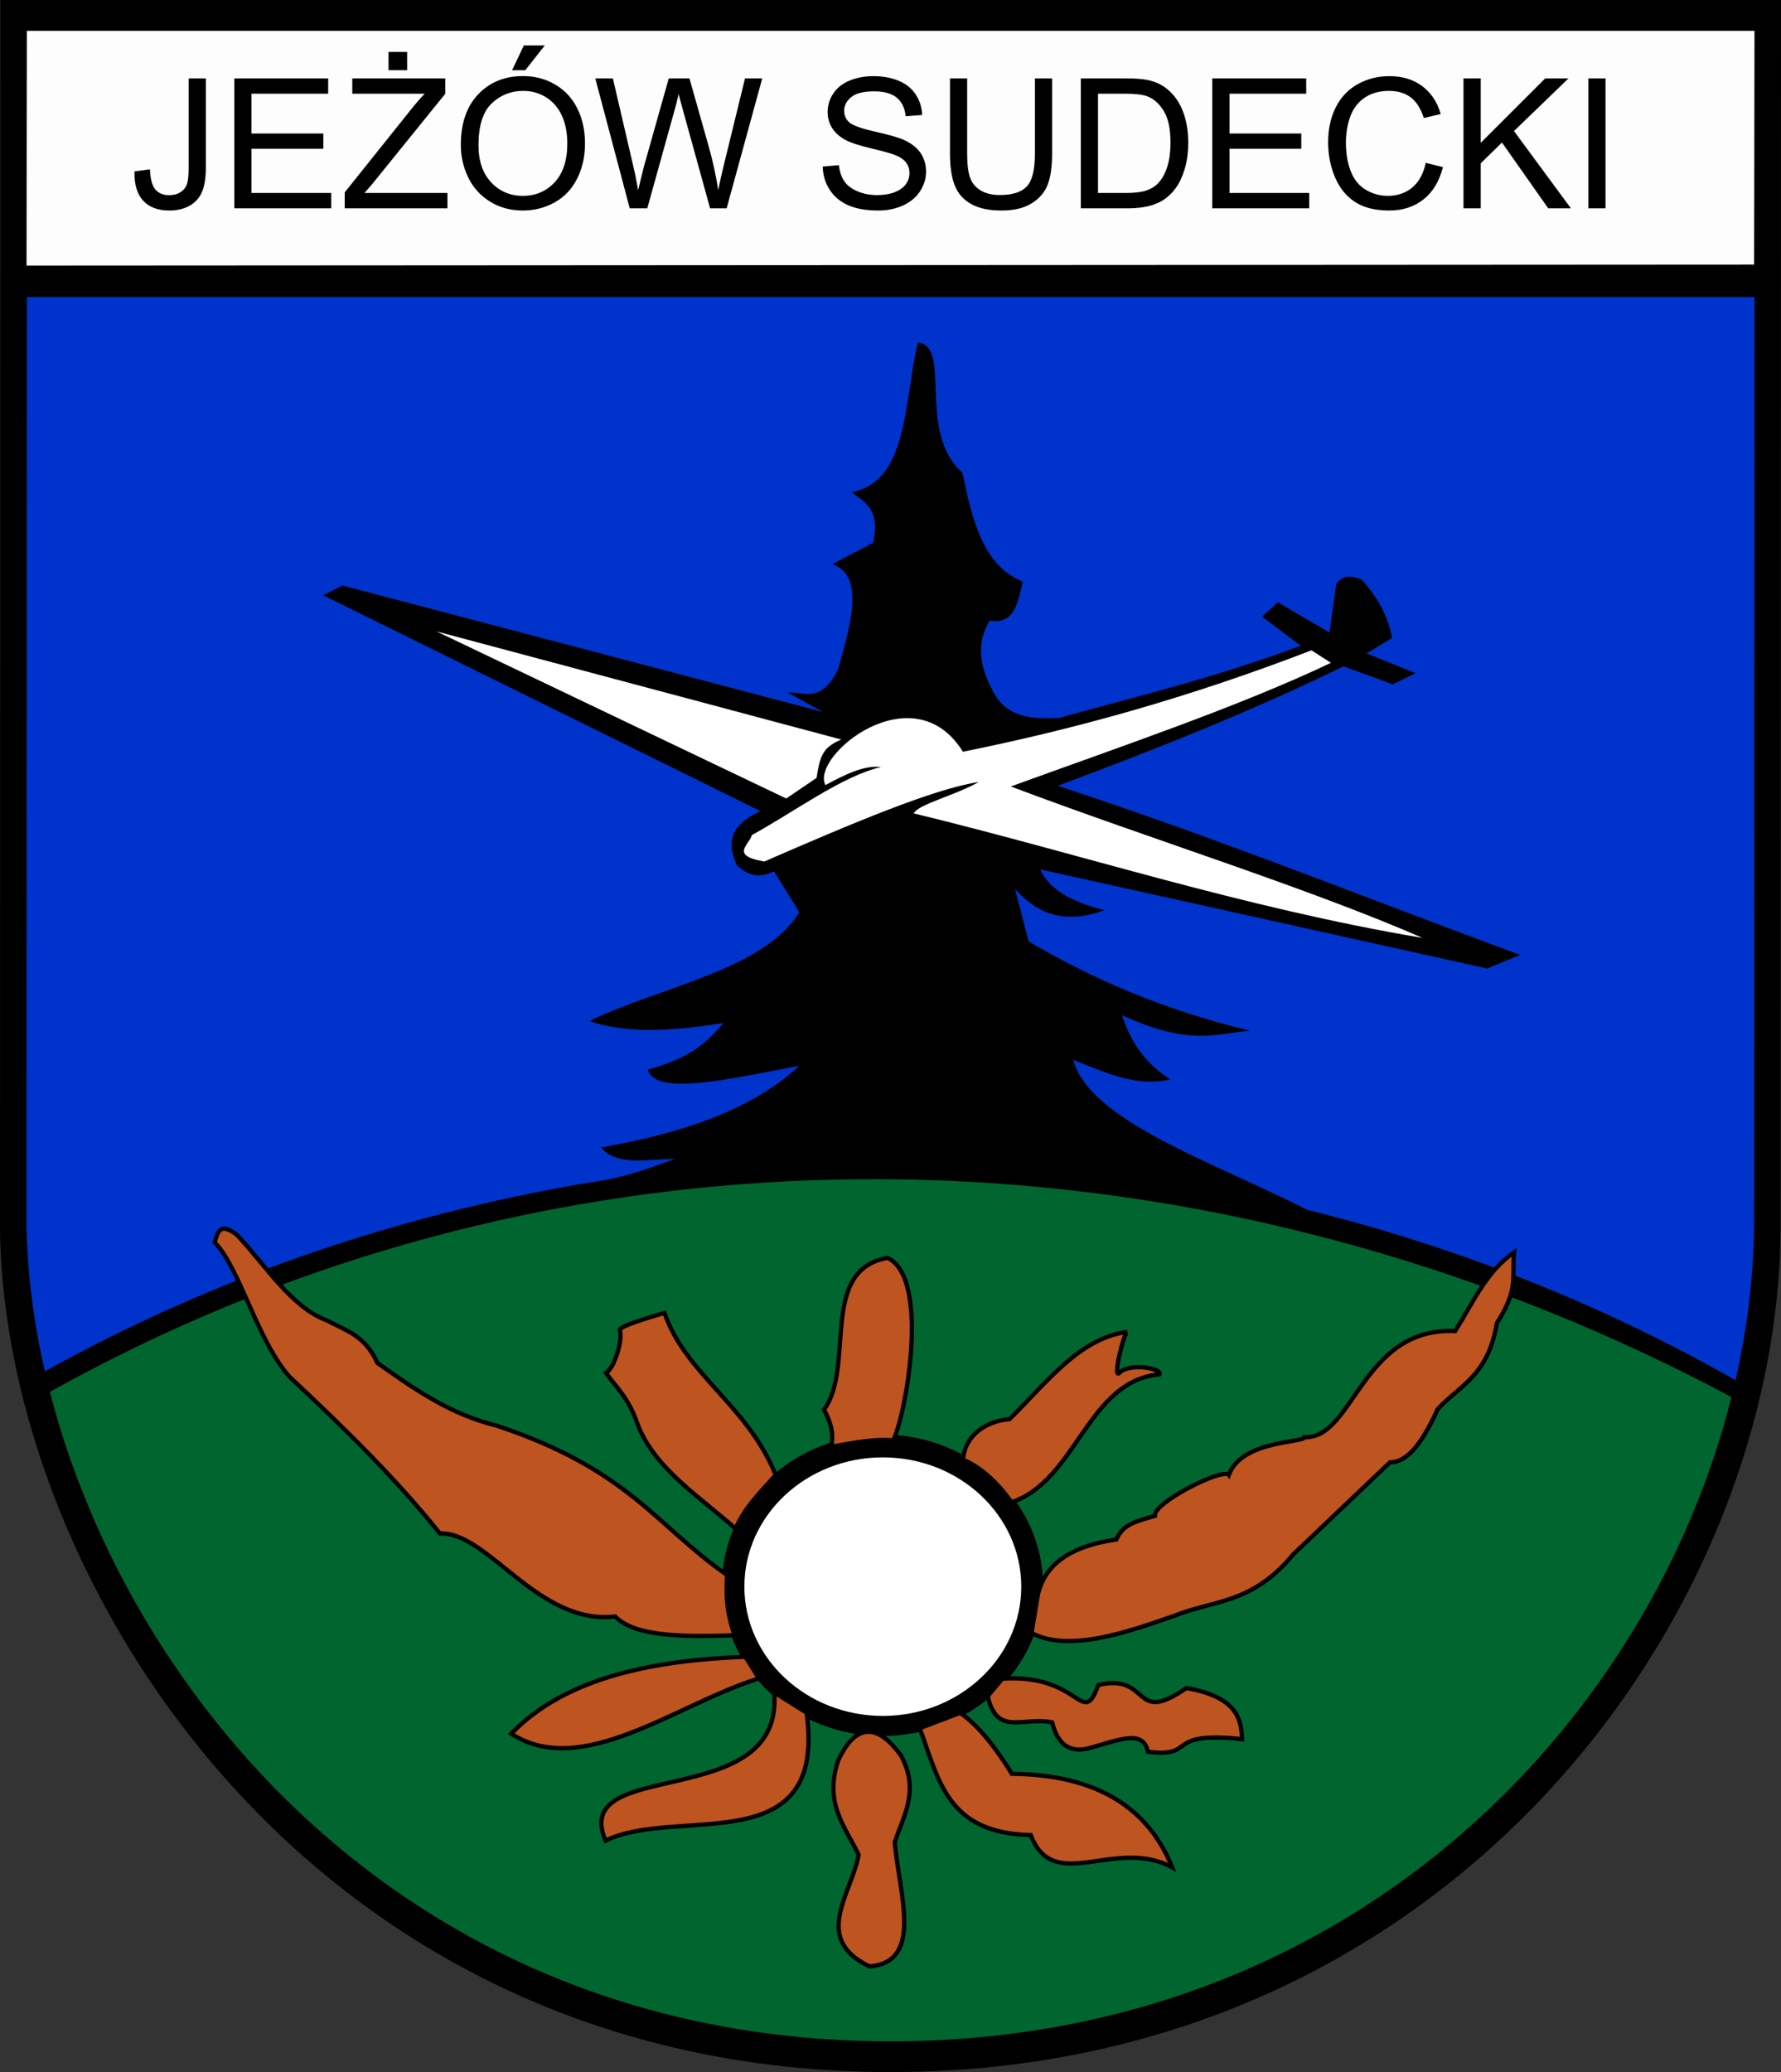 <?xml version="1.0" encoding="UTF-8" standalone="no"?>
<!-- Created with Inkscape (http://www.inkscape.org/) -->
<svg
   xmlns:dc="http://purl.org/dc/elements/1.1/"
   xmlns:cc="http://creativecommons.org/ns#"
   xmlns:rdf="http://www.w3.org/1999/02/22-rdf-syntax-ns#"
   xmlns:svg="http://www.w3.org/2000/svg"
   xmlns="http://www.w3.org/2000/svg"
   xmlns:sodipodi="http://sodipodi.sourceforge.net/DTD/sodipodi-0.dtd"
   xmlns:inkscape="http://www.inkscape.org/namespaces/inkscape"
   version="1.0"
   width="736.364"
   height="856.281"
   id="svg2"
   sodipodi:version="0.32"
   inkscape:version="0.46"
   sodipodi:docname="POL_gmina_Jeżów_Sudecki_COA.svg"
   inkscape:output_extension="org.inkscape.output.svg.inkscape">
  <rect width="100%" height="100%" fill="#333333" stroke="none"/>
  <sodipodi:namedview
     inkscape:window-height="850"
     inkscape:window-width="1440"
     inkscape:pageshadow="2"
     inkscape:pageopacity="0.0"
     guidetolerance="10.0"
     gridtolerance="10.0"
     objecttolerance="10.0"
     borderopacity="1.0"
     bordercolor="#666666"
     pagecolor="#ffffff"
     id="base"
     showgrid="false"
     inkscape:zoom="0.73780619"
     inkscape:cx="368.28525"
     inkscape:cy="426.22668"
     inkscape:window-x="-8"
     inkscape:window-y="-8"
     inkscape:current-layer="svg2" />
  <defs
     id="defs5">
    <inkscape:perspective
       sodipodi:type="inkscape:persp3d"
       inkscape:vp_x="0 : 428.14062 : 1"
       inkscape:vp_y="0 : 1000 : 0"
       inkscape:vp_z="736.36389 : 428.14062 : 1"
       inkscape:persp3d-origin="368.18195 : 285.42708 : 1"
       id="perspective15" />
  </defs>
  <g
     id="g2405"
     transform="translate(-1e-6,3e-6)">
    <path
       style="fill:#000000;fill-opacity:1;fill-rule:nonzero;stroke:none;stroke-width:3.543;stroke-linecap:round;stroke-linejoin:round;stroke-miterlimit:4;stroke-dasharray:none;stroke-dashoffset:0;stroke-opacity:1"
       id="path3405"
       d="M 0.145,-3e-06 L 1e-06,507.719 L 0.005,508.132 C 1.778,653.694 128.318,856.29 368.239,856.281 C 598.87,856.273 735.22,668.286 736.183,507.719 L 736.364,-3e-06 L 0.145,-3e-06 z" />
    <path
       style="fill:#016530;fill-opacity:1;fill-rule:nonzero;stroke:none;stroke-width:3.438;stroke-linecap:round;stroke-linejoin:round;stroke-miterlimit:4;stroke-dasharray:none;stroke-dashoffset:0;stroke-opacity:1"
       id="path3252"
       d="M 356.998,487.311 C 241.278,487.973 125.894,516.514 20.623,575.217 C 53.829,703.734 171.927,843.568 368.248,843.561 C 558.08,843.554 682.056,712.272 715.873,577.342 C 603.744,517.503 480.183,486.605 356.998,487.311 z M 364.873,592.811 C 401.508,592.811 431.217,620.729 431.217,655.123 C 431.217,689.517 401.508,717.404 364.873,717.404 C 328.238,717.404 298.498,689.517 298.498,655.123 C 298.498,620.729 328.238,592.811 364.873,592.811 z" />
    <path
       style="fill:#0033cc;fill-opacity:1;fill-rule:nonzero;stroke:none;stroke-width:3.438;stroke-linecap:round;stroke-linejoin:round;stroke-miterlimit:4;stroke-dasharray:none;stroke-dashoffset:0;stroke-opacity:1"
       id="path3256"
       d="M 11.092,122.748 L 10.967,505.342 L 10.967,505.748 C 11.204,525.229 13.745,545.76 18.56,566.686 C 90.432,526.782 169.635,500.208 251.435,487.436 C 251.481,487.426 251.515,487.414 251.56,487.404 C 264.651,484.602 270.464,481.801 279.029,478.998 C 268.166,478.764 255.43,482.282 248.498,474.186 C 281.297,468.418 310.467,459.002 330.467,440.436 C 302.511,445.682 271.06,453.254 267.81,442.029 C 286.568,436.987 292.931,429.885 299.123,422.748 C 270.882,427.361 254.861,425.856 243.685,421.936 C 273.524,407.508 315.822,400.89 330.467,376.967 L 320.029,360.092 C 315.525,362.213 310.766,363.135 304.748,357.686 C 298.978,345.695 304.971,339.575 314.404,335.186 L 133.623,245.998 L 141.654,241.967 L 340.123,294.186 L 325.654,286.154 C 332.617,285.986 339.566,290.715 346.529,276.529 C 352.011,257.178 357.465,237.833 344.123,233.123 L 360.998,224.311 C 364.047,209.853 357.28,207.643 352.154,203.404 C 375.727,198.856 373.674,165.833 379.467,141.529 C 393.857,142.937 378.802,178.668 397.967,195.373 C 401.921,214.719 406.328,233.617 422.873,240.373 C 420.817,248.851 419.553,258.309 409.217,256.436 C 404.716,263.902 403.812,272.819 409.998,284.561 C 415.402,296.516 426.379,297.347 438.123,296.623 C 470.582,287.593 501.508,280.357 537.81,266.842 L 521.779,254.842 L 528.31,248.904 L 549.685,261.373 L 552.467,241.342 C 555.137,237.396 558.928,237.94 562.967,239.467 C 569.331,246.601 573.99,254.452 575.529,263.654 L 564.998,270.029 L 585.31,278.186 L 575.842,282.811 L 555.498,275.373 C 515.692,294.77 476.464,310.099 437.342,324.717 C 508.128,348.017 565.143,371.322 628.56,394.623 L 614.904,400.248 L 430.092,359.279 C 433.429,367.104 442.574,372.614 456.623,376.154 C 442.054,381.472 429.94,379.114 419.654,367.311 L 425.279,388.998 C 451,404.204 480.462,417.175 516.873,425.967 C 502.403,427.031 492.392,432.546 463.842,419.529 C 467.247,429.19 472.052,438.519 483.935,446.061 C 469.037,449.41 456.606,442.838 443.748,438.029 C 450.623,463.424 502.268,480.402 540.404,499.936 C 601.809,515.14 661.557,538.517 717.56,570.373 C 722.523,548.554 725.12,526.7 725.248,505.342 L 725.404,122.748 L 11.092,122.748 z" />
    <path
       d="M 422.249,655.672 C 422.249,685.159 396.605,709.09 365.008,709.09 C 333.41,709.09 307.766,685.159 307.766,655.672 C 307.766,626.185 333.41,602.253 365.008,602.253 C 396.605,602.253 422.249,626.185 422.249,655.672 z M 347.834,305.605 C 340.241,308.871 339.079,312.09 337.604,321.474 L 325.077,329.978 L 180.499,260.938 L 347.834,305.605 z M 404.703,323.145 C 386.072,325.981 352.763,340.02 316.011,356.015 C 301.437,353.547 310.032,348.972 310.843,345.106 C 328.784,335.268 348.168,320.742 364.242,316.971 C 357.253,316.124 349.297,320.116 341.275,324.435 C 334.982,312.365 377.625,277.601 398.119,310.654 C 443.375,301.555 490.87,288.538 542.24,268.739 L 550.279,273.907 C 512.553,291.894 463.218,308.53 417.951,325.009 C 473.099,345.871 540.389,366.733 588.175,387.595 C 513.623,375.038 446.758,352.868 377.787,336.125 C 379.826,332.287 394.386,328.931 404.703,323.145 z"
       id="path3262"
       style="fill:#ffffff;fill-opacity:1;fill-rule:evenodd;stroke:none;stroke-width:1px;stroke-linecap:butt;stroke-linejoin:miter;stroke-opacity:1" />
    <path
       d="M 300.617,650.872 C 271.194,630.454 259.957,607.202 205.188,589.088 C 185.979,584.411 171.003,573.809 156.023,563.212 C 150.981,551.817 142.822,549.768 135.322,545.746 C 120.072,540.06 109.946,522.841 97.802,510.166 C 90.716,504.853 89.958,509.484 88.745,513.4 C 98.998,523.62 106.441,554.236 119.797,569.034 C 141.798,589.622 163.321,610.569 181.899,633.724 C 201.634,632.759 222.482,671.771 254.353,668.01 C 262.672,676.696 284.371,676.428 303.728,675.773 C 300.243,665.671 300.215,659.029 300.617,650.872 z M 320.72,609.549 C 312.098,619.054 307.708,623.654 304.115,631.719 C 289.99,619.032 270.661,606.967 263.684,588.72 C 259.815,577.271 254.684,573.394 250.036,566.623 C 252.213,569.422 258.053,554.276 256.21,549.725 C 255.468,547.892 274.733,542.575 274.733,542.575 C 283.56,568.091 309.012,580.574 320.72,609.549 z M 343.687,597.892 C 353.489,596.044 362.085,594.532 369.296,595.219 C 374.534,584.872 384.744,528.197 367.021,519.828 C 338.402,524.643 353.691,564.676 340.7,582.546 C 342.557,586.213 345.054,591 343.687,597.892 z M 398.144,603.186 C 399.04,592.884 407.845,587.233 417.39,586.445 C 432.528,571.646 446.116,552.972 466.134,550.375 C 464.629,550.676 459.831,570.431 462.885,567.272 C 466.981,563.035 480.646,565.546 479.458,567.922 C 449.419,570.7 445.307,611.726 418.229,620.797 C 412.723,613.103 405.878,606.432 398.144,603.186 z M 429.183,658.681 C 432.089,647.081 441.401,639.125 461.585,636.164 C 464.439,629.234 471.363,628.409 477.508,626.415 C 476.471,621.232 505.424,606.44 508.054,609.517 C 513.238,595.097 539.417,596.257 539.251,593.919 C 559.789,594.822 562.867,548.312 601.643,550.05 C 608.968,538.418 614.673,525.168 626.015,517.553 C 625.044,527.68 628.052,532.566 618.866,546.8 C 615.341,568.461 603.58,572.475 594.494,582.221 C 588.897,594.301 582.843,604.249 574.671,604.318 L 534.701,642.338 C 517.669,662.953 501.882,661.149 485.632,667.685 C 465.322,674.78 441.748,682.862 426.479,674.835 L 429.183,658.681 z M 414.413,693.714 L 408.375,700.905 C 412.141,717.881 423.395,709.139 435.043,711.807 C 438.061,724.07 445.573,723.758 450.861,722.279 C 462.813,718.936 472.717,714.57 474.583,723.904 C 495.346,726.577 480.628,715.217 513.579,718.704 C 513.059,711.888 512.937,701.437 490.507,697.582 C 467.735,713.333 476.119,691.29 454.111,696.282 C 447.325,714.646 447.09,691.525 414.413,693.714 z M 380.25,714.165 L 397.012,707.813 C 405.376,713.667 412.58,723.71 418.365,733.002 C 450.157,733.37 473.643,744.467 484.657,771.673 C 460.917,758.97 435.704,783.083 426.164,758.349 C 391.51,757.53 388.273,735.79 380.25,714.165 z M 211.365,716.429 C 234.336,692.665 271.461,686.066 308.182,684.646 L 313.801,693.578 C 279.875,704.077 240.625,735.482 211.365,716.429 z M 250.361,760.624 C 235.231,725.567 324.389,749.475 320.07,699.364 L 333.488,707.75 C 342.101,769.878 280.155,746.121 250.361,760.624 z M 346.549,727.478 C 352.699,714.249 361.491,710.125 372.546,725.528 C 380.353,739.922 373.604,750.156 369.946,761.274 C 371.708,782.571 382.062,810.742 359.547,812.618 C 335.53,801.207 352.118,782.631 354.998,766.473 C 349.578,754.963 340.575,745.499 346.549,727.478 z"
       id="path3279"
       style="fill:#be541f;fill-opacity:1;fill-rule:evenodd;stroke:#000000;stroke-width:1.772;stroke-linecap:butt;stroke-linejoin:miter;stroke-miterlimit:4;stroke-dasharray:none;stroke-opacity:1" />
    <path
       sodipodi:nodetypes="ccccccccccccssssssssssccssccsssscscsssssssccssssssscscssssccsccsssssssssccsssssssccccssssccsssscccccccccccccccccccccccccccccccccccccccccccccccccccssssccccsssssccccccsssssscccccccccccccccccccccccccccccccccccssssssssccccssssscccccccc"
       d="M 11.092,12.748 L 10.967,109.342 L 10.967,109.748 L 725.248,109.342 L 725.404,12.748 L 11.092,12.748 z M 216.592,18.779 L 225.248,18.779 L 217.185,29.029 L 211.717,29.029 L 216.592,18.779 z M 216.248,31.436 C 221.205,31.436 225.674,32.63 229.654,34.998 C 233.634,37.367 236.66,40.668 238.748,44.904 C 240.836,49.141 241.873,53.939 241.873,59.311 C 241.873,64.756 240.758,69.638 238.56,73.936 C 236.363,78.233 233.277,81.476 229.248,83.686 C 225.219,85.895 220.849,86.998 216.185,86.998 C 211.131,86.998 206.634,85.784 202.654,83.342 C 198.674,80.9 195.643,77.566 193.592,73.342 C 191.54,69.118 190.529,64.648 190.529,59.936 C 190.529,51.023 192.899,44.04 197.685,38.998 C 202.471,33.956 208.678,31.436 216.248,31.436 z M 361.092,31.467 C 365.072,31.467 368.583,32.122 371.623,33.404 C 374.663,34.686 376.987,36.57 378.623,39.061 C 380.259,41.551 381.157,44.379 381.279,47.529 L 374.467,48.029 C 374.1,44.635 372.86,42.076 370.748,40.342 C 368.636,38.608 365.499,37.748 361.373,37.748 C 357.075,37.748 353.963,38.517 351.998,40.092 C 350.032,41.667 349.029,43.589 349.029,45.811 C 349.029,47.74 349.731,49.315 351.123,50.561 C 352.49,51.806 356.067,53.098 361.842,54.404 C 367.616,55.711 371.568,56.834 373.717,57.811 C 376.842,59.251 379.165,61.069 380.654,63.279 C 382.144,65.489 382.873,68.054 382.873,70.936 C 382.873,73.792 382.071,76.471 380.435,78.998 C 378.799,81.525 376.437,83.5 373.373,84.904 C 370.308,86.308 366.863,86.998 363.029,86.998 C 358.17,86.998 354.095,86.289 350.81,84.873 C 347.526,83.457 344.96,81.343 343.092,78.498 C 341.224,75.653 340.252,72.431 340.154,68.842 L 346.842,68.248 C 347.159,70.934 347.9,73.152 349.06,74.873 C 350.22,76.595 352.025,77.967 354.467,79.029 C 356.908,80.091 359.664,80.623 362.717,80.623 C 365.427,80.623 367.797,80.241 369.873,79.436 C 371.948,78.63 373.516,77.527 374.529,76.123 C 375.542,74.719 376.029,73.158 376.029,71.498 C 376.029,69.813 375.537,68.349 374.56,67.092 C 373.584,65.834 371.994,64.79 369.748,63.936 C 368.307,63.374 365.118,62.495 360.185,61.311 C 355.253,60.126 351.788,59.017 349.81,57.967 C 347.246,56.624 345.349,54.957 344.092,52.967 C 342.834,50.977 342.185,48.746 342.185,46.279 C 342.185,43.569 342.959,41.042 344.498,38.686 C 346.036,36.329 348.293,34.531 351.248,33.311 C 354.202,32.09 357.478,31.467 361.092,31.467 z M 574.467,31.467 C 579.838,31.467 584.366,32.857 588.029,35.592 C 591.692,38.327 594.245,42.166 595.685,47.123 L 588.685,48.779 C 587.44,44.872 585.648,42.031 583.279,40.248 C 580.91,38.466 577.931,37.561 574.342,37.561 C 570.215,37.561 566.769,38.551 563.998,40.529 C 561.226,42.507 559.277,45.165 558.154,48.498 C 557.031,51.831 556.467,55.27 556.467,58.811 C 556.467,63.377 557.136,67.342 558.467,70.748 C 559.797,74.154 561.846,76.719 564.654,78.404 C 567.462,80.089 570.507,80.936 573.779,80.936 C 577.759,80.936 581.145,79.793 583.904,77.498 C 586.663,75.203 588.521,71.797 589.498,67.279 L 596.592,69.061 C 595.102,74.896 592.431,79.34 588.56,82.404 C 584.69,85.469 579.965,86.998 574.373,86.998 C 568.586,86.998 563.874,85.823 560.248,83.467 C 556.622,81.11 553.859,77.717 551.967,73.248 C 550.074,68.78 549.123,63.97 549.123,58.842 C 549.123,53.25 550.205,48.38 552.342,44.217 C 554.478,40.054 557.523,36.878 561.467,34.717 C 565.41,32.556 569.729,31.467 574.467,31.467 z M 77.998,32.404 L 85.123,32.404 L 85.123,68.998 C 85.123,73.491 84.553,76.969 83.467,79.436 C 82.38,81.902 80.667,83.766 78.31,85.061 C 75.954,86.355 73.203,86.998 70.029,86.998 C 65.316,86.998 61.688,85.646 59.185,82.936 C 56.682,80.225 55.494,76.189 55.592,70.842 L 61.998,69.967 C 62.169,74.069 62.943,76.89 64.31,78.404 C 65.678,79.918 67.549,80.654 69.967,80.654 C 71.749,80.654 73.297,80.254 74.592,79.436 C 75.886,78.618 76.791,77.527 77.279,76.123 C 77.767,74.719 77.998,72.45 77.998,69.373 L 77.998,32.404 z M 96.873,32.404 L 135.685,32.404 L 135.685,38.717 L 103.967,38.717 L 103.967,55.186 L 133.685,55.186 L 133.685,61.467 L 103.967,61.467 L 103.967,79.748 L 136.935,79.748 L 136.935,86.092 L 96.873,86.092 L 96.873,32.404 z M 145.654,32.404 L 184.123,32.404 L 184.123,38.717 L 153.967,75.967 L 150.717,79.748 L 184.998,79.748 L 184.998,86.092 L 142.529,86.092 L 142.529,79.498 L 170.06,45.092 C 172.014,42.65 173.865,40.524 175.623,38.717 L 145.654,38.717 L 145.654,32.404 z M 246.123,32.404 L 253.404,32.404 L 261.592,67.592 C 262.471,71.279 263.207,74.954 263.842,78.592 C 265.209,72.854 266.035,69.533 266.279,68.654 L 276.498,32.404 L 285.06,32.404 L 292.748,59.561 C 294.677,66.3 296.081,72.658 296.935,78.592 C 297.619,75.198 298.493,71.3 299.592,66.904 L 308.029,32.404 L 315.154,32.404 L 300.435,86.092 L 293.592,86.092 L 282.279,45.186 C 281.327,41.767 280.762,39.654 280.592,38.873 C 280.03,41.339 279.486,43.452 278.998,45.186 L 267.623,86.092 L 260.373,86.092 L 246.123,32.404 z M 392.779,32.404 L 399.873,32.404 L 399.873,63.373 C 399.873,68.037 400.318,71.476 401.185,73.686 C 402.052,75.895 403.542,77.614 405.654,78.811 C 407.766,80.007 410.352,80.592 413.404,80.592 C 418.629,80.592 422.338,79.398 424.56,77.029 C 426.782,74.661 427.904,70.112 427.904,63.373 L 427.904,32.404 L 434.998,32.404 L 434.998,63.404 C 434.998,68.801 434.406,73.105 433.185,76.279 C 431.964,79.454 429.747,82.039 426.56,84.029 C 423.374,86.019 419.206,86.998 414.029,86.998 C 408.999,86.998 404.884,86.138 401.685,84.404 C 398.487,82.671 396.209,80.157 394.842,76.873 C 393.474,73.589 392.779,69.094 392.779,63.404 L 392.779,32.404 z M 446.873,32.404 L 465.373,32.404 C 469.548,32.404 472.738,32.642 474.935,33.154 C 478.012,33.862 480.637,35.142 482.81,36.998 C 485.643,39.391 487.75,42.462 489.154,46.186 C 490.558,49.909 491.279,54.15 491.279,58.936 C 491.279,63.013 490.794,66.629 489.842,69.779 C 488.889,72.929 487.675,75.56 486.185,77.623 C 484.696,79.686 483.049,81.283 481.279,82.467 C 479.509,83.651 477.376,84.575 474.873,85.186 C 472.37,85.796 469.495,86.092 466.248,86.092 L 446.873,86.092 L 446.873,32.404 z M 501.217,32.404 L 540.06,32.404 L 540.06,38.717 L 508.342,38.717 L 508.342,55.186 L 538.029,55.186 L 538.029,61.467 L 508.342,61.467 L 508.342,79.748 L 541.31,79.748 L 541.31,86.092 L 501.217,86.092 L 501.217,32.404 z M 605.092,32.404 L 612.217,32.404 L 612.217,59.029 L 638.873,32.404 L 648.498,32.404 L 625.967,54.154 L 649.498,86.092 L 640.123,86.092 L 620.998,58.904 L 612.217,67.498 L 612.217,86.092 L 605.092,86.092 L 605.092,32.404 z M 656.717,32.404 L 663.81,32.404 L 663.81,86.092 L 656.717,86.092 L 656.717,32.404 z M 216.279,37.561 C 211.249,37.561 206.905,39.293 203.279,42.748 C 199.653,46.203 197.842,51.978 197.842,60.061 C 197.842,66.531 199.581,71.618 203.06,75.342 C 206.54,79.066 210.904,80.936 216.154,80.936 C 221.502,80.936 225.918,79.04 229.373,75.279 C 232.828,71.519 234.56,66.19 234.56,59.279 C 234.56,54.908 233.819,51.102 232.342,47.842 C 230.864,44.582 228.686,42.043 225.842,40.248 C 222.997,38.453 219.82,37.561 216.279,37.561 z M 453.967,38.717 L 453.967,79.748 L 465.435,79.748 C 468.976,79.748 471.765,79.439 473.779,78.779 C 475.794,78.12 477.395,77.163 478.592,75.967 C 480.276,74.282 481.589,72.03 482.529,69.186 C 483.469,66.341 483.935,62.895 483.935,58.842 C 483.935,53.226 483.029,48.92 481.185,45.904 C 479.342,42.889 477.104,40.867 474.467,39.842 C 472.562,39.109 469.472,38.717 465.248,38.717 L 453.967,38.717 z M 160.637,29.01 L 160.637,21.436 L 168.333,21.436 L 168.333,29.01 L 160.637,29.01 z"
       style="fill:#fefdfd;fill-opacity:1;fill-rule:nonzero;stroke:none;stroke-width:3.438;stroke-linecap:round;stroke-linejoin:round;stroke-miterlimit:4;stroke-dasharray:none;stroke-dashoffset:0;stroke-opacity:1"
       id="path3254" />
  </g>
</svg>
